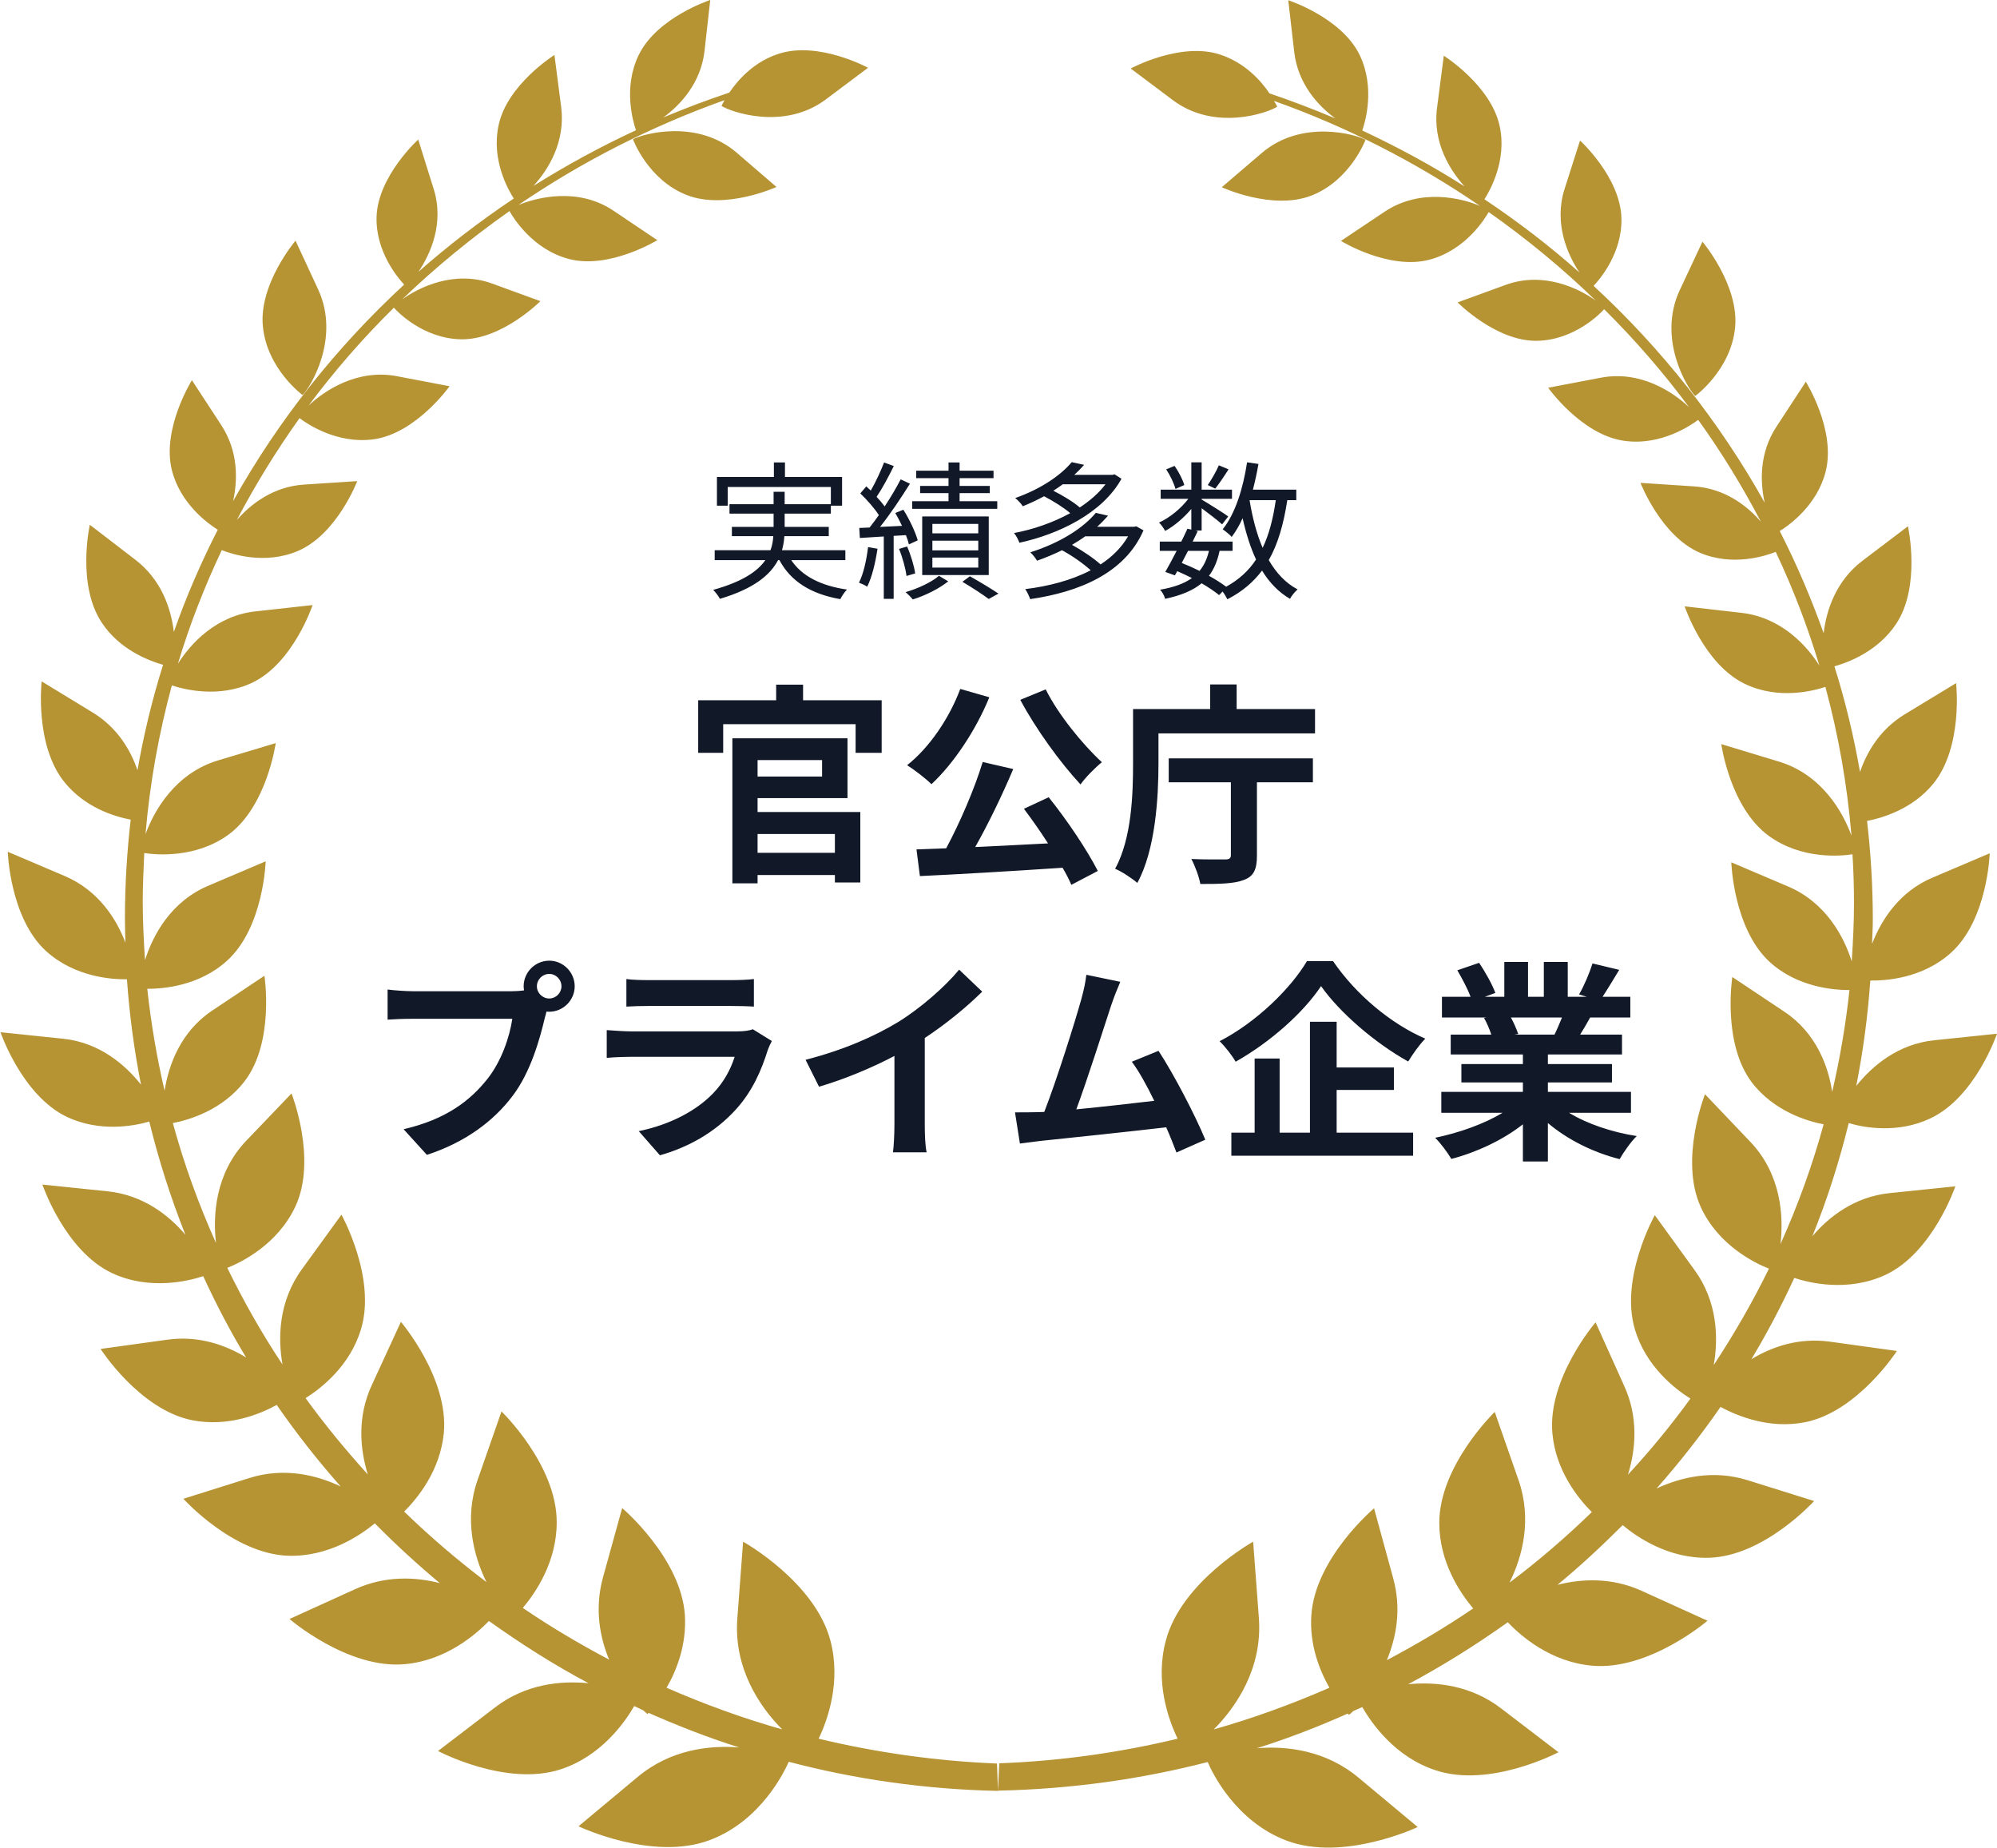 <svg width="187" height="173" viewBox="0 0 187 173" fill="none" xmlns="http://www.w3.org/2000/svg">
<g clip-path="url(#clip0_39_2310)">
<path d="M28.332 36.983C29.06 36.278 31.903 31.649 29.788 27.091C27.674 22.532 27.674 22.532 27.674 22.532C27.674 22.532 24.197 26.621 24.62 30.592C25.019 34.562 28.332 36.983 28.332 36.983ZM76.656 162.779C77.525 160.97 78.77 157.422 77.76 153.592C76.303 148.071 69.585 144.335 69.585 144.335C69.585 144.335 69.585 144.335 69.044 151.525C68.692 156.153 71.112 159.772 73.249 161.91C69.514 160.853 65.92 159.537 62.419 158.01C63.383 156.341 64.299 153.968 64.134 151.219C63.782 145.862 58.261 141.187 58.261 141.187C58.261 141.187 58.261 141.187 56.452 147.718C55.677 150.585 56.147 153.24 57.04 155.378C54.244 153.898 51.542 152.3 48.958 150.538C50.18 149.081 52.13 146.215 52.13 142.526C52.153 137.145 46.961 132.141 46.961 132.141C46.961 132.141 46.961 132.141 44.73 138.532C43.438 142.197 44.354 145.674 45.552 148.118C42.85 146.074 40.266 143.865 37.846 141.516C39.162 140.2 41.206 137.662 41.558 134.185C42.051 129.039 37.541 123.753 37.541 123.753C37.541 123.753 37.541 123.753 34.816 129.674C33.43 132.658 33.712 135.665 34.44 138.038C32.373 135.759 30.423 133.386 28.614 130.895C30.07 129.979 32.772 127.888 33.806 124.434C35.262 119.617 31.973 113.72 31.973 113.72C31.973 113.72 31.973 113.72 28.261 118.842C26.1 121.826 26.006 125.209 26.452 127.747C24.526 124.857 22.811 121.826 21.284 118.701C22.529 118.208 26.006 116.539 27.674 112.921C29.718 108.48 27.298 102.371 27.298 102.371C27.298 102.371 27.298 102.371 23.046 106.812C20.156 109.843 19.922 113.79 20.227 116.375C18.606 112.757 17.243 109.021 16.186 105.144C17.666 104.862 20.838 103.946 22.928 101.197C25.724 97.508 24.761 91.352 24.761 91.352C24.761 91.352 24.761 91.352 19.898 94.594C16.915 96.568 15.787 99.716 15.411 102.113C14.683 98.988 14.142 95.816 13.79 92.574C15.223 92.574 18.629 92.339 21.261 89.942C24.691 86.841 24.878 80.638 24.878 80.638C24.878 80.638 24.878 80.638 19.522 82.917C15.998 84.397 14.307 87.569 13.579 89.895C13.461 88.086 13.367 86.277 13.367 84.444C13.367 82.917 13.438 81.39 13.508 79.862C14.589 80.027 18.277 80.379 21.355 78.171C24.996 75.539 25.818 69.571 25.818 69.571C25.818 69.571 25.818 69.571 20.415 71.192C16.421 72.391 14.424 75.892 13.626 78.1C14.025 73.331 14.871 68.678 16.092 64.167C17.149 64.52 20.462 65.412 23.633 63.909C27.463 62.076 29.271 56.648 29.271 56.648C29.271 56.648 29.271 56.648 23.939 57.236C20.25 57.635 17.854 60.243 16.656 62.147C17.76 58.481 19.146 54.933 20.767 51.503C21.707 51.879 24.784 52.889 27.862 51.597C31.55 50.046 33.453 45.042 33.453 45.042C33.453 45.042 33.453 45.042 28.449 45.37C25.607 45.559 23.516 47.156 22.177 48.683C23.915 45.37 25.889 42.175 28.05 39.144C28.59 39.567 31.503 41.635 35.051 41.118C38.997 40.53 42.098 36.16 42.098 36.16C42.098 36.16 42.098 36.16 37.165 35.22C33.453 34.515 30.399 36.56 28.896 37.969C31.315 34.727 33.993 31.649 36.883 28.806C37.165 29.135 39.632 31.719 43.203 31.766C47.008 31.813 50.603 28.195 50.603 28.195C50.603 28.195 50.603 28.195 46.092 26.55C42.545 25.258 39.232 26.903 37.658 28.031C40.783 25.023 44.142 22.274 47.713 19.76C48.019 20.324 49.851 23.355 53.281 24.248C57.063 25.235 61.55 22.485 61.55 22.485C61.55 22.485 61.55 22.485 57.462 19.736C54.15 17.504 50.297 18.468 48.535 19.196C54.455 15.155 60.939 11.842 67.846 9.375C67.658 9.704 67.564 9.915 67.564 9.915C68.386 10.456 73.39 12.265 77.337 9.304C81.284 6.344 81.284 6.344 81.284 6.344C81.284 6.344 76.656 3.83 72.944 5.028C70.618 5.756 69.115 7.472 68.293 8.67C66.178 9.375 64.134 10.15 62.114 10.996C63.758 9.798 65.614 7.754 65.967 4.817C66.507 0 66.507 0 66.507 0C66.507 0 61.527 1.621 59.812 5.146C58.332 8.177 59.271 11.372 59.553 12.194C56.241 13.722 53.022 15.484 49.945 17.41C51.354 15.883 52.952 13.275 52.553 10.056C51.918 5.146 51.918 5.146 51.918 5.146C51.918 5.146 47.455 7.942 46.679 11.771C45.998 14.99 47.596 17.786 48.112 18.585C44.988 20.676 42.004 22.956 39.185 25.446C40.313 23.778 41.629 20.864 40.595 17.645C39.162 13.064 39.162 13.064 39.162 13.064C39.162 13.064 35.38 16.494 35.262 20.3C35.168 23.566 37.259 26.01 37.846 26.644C31.48 32.518 26.053 39.356 21.824 46.921C22.271 44.924 22.318 42.246 20.72 39.802C17.972 35.596 17.972 35.596 17.972 35.596C17.972 35.596 15.129 40.131 16.092 44.008C16.891 47.18 19.475 49.012 20.391 49.6C18.817 52.678 17.431 55.873 16.28 59.163C16.022 57.001 15.129 54.275 12.662 52.396C8.41 49.13 8.41 49.13 8.41 49.13C8.41 49.13 7.165 54.698 9.514 58.27C11.182 60.807 13.884 61.841 15.27 62.24C14.26 65.46 13.461 68.749 12.874 72.109C12.216 70.182 10.971 68.115 8.716 66.728C3.9 63.791 3.9 63.791 3.9 63.791C3.9 63.791 3.218 69.783 6.061 73.26C7.964 75.586 10.642 76.432 12.239 76.737C11.887 79.768 11.699 82.846 11.699 85.971C11.699 86.723 11.723 87.499 11.746 88.251C10.9 86.018 9.209 83.363 6.084 82.024C0.728 79.745 0.728 79.745 0.728 79.745C0.728 79.745 0.916 85.948 4.322 89.049C7.024 91.493 10.524 91.704 11.887 91.681C12.122 95.017 12.568 98.33 13.203 101.549C11.723 99.669 9.303 97.602 5.92 97.249C0.047 96.638 0.047 96.638 0.047 96.638C0.047 96.638 2.067 102.583 6.296 104.58C9.326 105.99 12.427 105.449 13.978 105.003C14.871 108.645 15.998 112.169 17.361 115.6C15.787 113.743 13.391 111.887 10.102 111.535C3.97 110.9 3.97 110.9 3.97 110.9C3.97 110.9 6.084 117.127 10.501 119.194C14.025 120.839 17.69 119.923 19.029 119.476C20.227 122.084 21.566 124.646 23.046 127.089C21.12 125.914 18.582 125.021 15.693 125.421C9.42 126.29 9.42 126.29 9.42 126.29C9.42 126.29 13.062 131.976 17.995 132.963C21.355 133.621 24.338 132.399 25.912 131.53C27.744 134.185 29.765 136.746 31.903 139.166C29.624 138.085 26.617 137.357 23.375 138.367C17.173 140.317 17.173 140.317 17.173 140.317C17.173 140.317 21.824 145.486 26.993 145.651C30.799 145.768 33.782 143.701 35.098 142.62C37.024 144.57 39.068 146.45 41.182 148.212C38.88 147.624 36.061 147.507 33.265 148.776C27.11 151.572 27.11 151.572 27.11 151.572C27.11 151.572 32.584 156.294 37.917 155.801C41.746 155.449 44.495 153.076 45.787 151.76C48.747 153.874 51.848 155.848 55.113 157.587C52.505 157.328 49.24 157.657 46.398 159.819C41.018 163.931 41.018 163.931 41.018 163.931C41.018 163.931 47.384 167.314 52.505 165.646C56.311 164.401 58.52 161.229 59.389 159.725C59.671 159.866 59.953 159.983 60.235 160.124C60.399 160.265 60.54 160.406 60.634 160.477C60.634 160.477 60.681 160.43 60.728 160.359C63.5 161.581 66.319 162.685 69.232 163.602C66.39 163.367 62.748 163.813 59.694 166.374C54.173 170.979 54.173 170.979 54.173 170.979C54.173 170.979 61.104 174.292 66.46 172.272C71.276 170.462 73.461 165.834 73.86 164.941C80.109 166.586 86.687 167.525 93.453 167.666L93.359 165.105C87.627 164.87 82.036 164.072 76.656 162.779ZM59.271 13.04C59.271 13.04 60.657 16.823 64.299 18.256C67.94 19.689 72.709 17.504 72.709 17.504C72.709 17.504 72.709 17.504 68.974 14.286C65.239 11.09 60.141 12.547 59.271 13.04ZM162.474 30.686C162.873 26.715 159.42 22.627 159.42 22.627C159.42 22.627 159.42 22.627 157.282 27.185C155.168 31.743 158.01 36.348 158.738 37.077C158.738 37.077 162.074 34.656 162.474 30.686ZM122.818 18.303C126.46 16.87 127.869 13.087 127.869 13.087C127 12.594 121.902 11.114 118.143 14.332C114.408 17.528 114.408 17.528 114.408 17.528C114.408 17.528 119.154 19.736 122.818 18.303ZM180.727 104.721C184.98 102.747 187 96.779 187 96.779C187 96.779 187 96.779 181.127 97.39C177.72 97.743 175.324 99.787 173.821 101.667C174.455 98.448 174.901 95.158 175.136 91.798C176.499 91.822 179.999 91.634 182.701 89.19C186.131 86.089 186.319 79.886 186.319 79.886C186.319 79.886 186.319 79.886 180.962 82.165C177.838 83.481 176.146 86.159 175.301 88.368C175.324 87.616 175.371 86.841 175.371 86.089C175.371 82.964 175.183 79.886 174.831 76.855C176.405 76.549 179.106 75.704 181.009 73.401C183.852 69.947 183.171 63.956 183.171 63.956C183.171 63.956 183.171 63.956 178.331 66.893C176.076 68.279 174.831 70.347 174.173 72.273C173.586 68.913 172.787 65.6 171.777 62.382C173.186 61.982 175.864 60.948 177.556 58.411C179.905 54.863 178.66 49.271 178.66 49.271C178.66 49.271 178.66 49.271 174.384 52.513C171.918 54.393 171.025 57.118 170.767 59.28C169.592 55.991 168.229 52.795 166.655 49.717C167.572 49.153 170.156 47.297 170.955 44.149C171.941 40.272 169.099 35.737 169.099 35.737C169.099 35.737 169.099 35.737 166.35 39.943C164.753 42.363 164.8 45.065 165.246 47.062C161.017 39.496 155.59 32.636 149.224 26.762C149.811 26.151 151.902 23.707 151.832 20.441C151.738 16.588 147.955 13.158 147.955 13.158C147.955 13.158 147.955 13.158 146.499 17.716C145.489 20.911 146.781 23.848 147.908 25.517C145.113 23.026 142.129 20.747 139.005 18.656C139.522 17.833 141.119 15.037 140.438 11.842C139.639 8.012 135.199 5.216 135.199 5.216C135.199 5.216 135.199 5.216 134.565 10.103C134.142 13.322 135.763 15.93 137.149 17.457C134.095 15.507 130.876 13.769 127.564 12.218C127.846 11.396 128.786 8.224 127.329 5.169C125.638 1.645 120.634 0.023 120.634 0.023C120.634 0.023 120.634 0.023 121.198 4.911C121.55 7.848 123.406 9.892 125.05 11.09C123.03 10.244 120.963 9.445 118.872 8.74C118.073 7.542 116.546 5.85 114.22 5.099C110.508 3.9 105.88 6.414 105.88 6.414C105.88 6.414 105.88 6.414 109.827 9.375C113.774 12.335 118.754 10.55 119.6 9.986C119.6 9.986 119.506 9.774 119.295 9.445C126.225 11.912 132.709 15.249 138.605 19.29C136.867 18.538 133.014 17.598 129.678 19.807C125.567 22.556 125.567 22.556 125.567 22.556C125.567 22.556 130.031 25.305 133.836 24.318C137.266 23.425 139.075 20.418 139.404 19.854C142.975 22.368 146.334 25.141 149.435 28.148C147.885 27.02 144.549 25.375 141.002 26.668C136.491 28.312 136.491 28.312 136.491 28.312C136.491 28.312 140.085 31.954 143.891 31.907C147.462 31.86 149.929 29.276 150.211 28.947C153.1 31.813 155.755 34.868 158.175 38.134C156.671 36.7 153.617 34.656 149.905 35.361C144.972 36.301 144.972 36.301 144.972 36.301C144.972 36.301 148.073 40.671 152.02 41.259C155.567 41.799 158.48 39.708 159.02 39.309C161.205 42.34 163.155 45.535 164.893 48.848C163.578 47.321 161.487 45.723 158.621 45.535C153.617 45.206 153.617 45.206 153.617 45.206C153.617 45.206 155.543 50.211 159.208 51.761C162.262 53.054 165.34 52.043 166.28 51.667C167.901 55.098 169.263 58.646 170.367 62.311C169.169 60.408 166.773 57.8 163.085 57.377C157.752 56.766 157.752 56.766 157.752 56.766C157.752 56.766 159.561 62.194 163.39 64.026C166.561 65.553 169.874 64.661 170.931 64.308C172.153 68.819 172.975 73.472 173.374 78.241C172.576 76.033 170.602 72.532 166.608 71.31C161.182 69.665 161.182 69.665 161.182 69.665C161.182 69.665 162.004 75.633 165.645 78.265C168.723 80.497 172.411 80.144 173.468 79.98C173.562 81.507 173.609 83.011 173.609 84.562C173.609 86.394 173.515 88.204 173.398 90.013C172.669 87.686 170.978 84.515 167.478 83.011C162.121 80.732 162.121 80.732 162.121 80.732C162.121 80.732 162.309 86.935 165.716 90.06C168.347 92.456 171.753 92.691 173.186 92.691C172.834 95.934 172.294 99.106 171.565 102.23C171.213 99.834 170.062 96.686 167.078 94.712C162.215 91.469 162.215 91.469 162.215 91.469C162.215 91.469 161.252 97.602 164.024 101.314C166.115 104.063 169.287 104.979 170.767 105.261C169.709 109.115 168.347 112.874 166.726 116.469C167.031 113.884 166.796 109.937 163.907 106.906C159.655 102.442 159.655 102.442 159.655 102.442C159.655 102.442 157.235 108.551 159.255 112.992C160.9 116.61 164.377 118.278 165.645 118.772C164.118 121.897 162.38 124.904 160.477 127.794C160.923 125.256 160.829 121.85 158.668 118.889C154.956 113.767 154.956 113.767 154.956 113.767C154.956 113.767 151.644 119.664 153.1 124.481C154.134 127.935 156.836 130.026 158.292 130.942C156.483 133.433 154.533 135.806 152.442 138.062C153.171 135.712 153.453 132.705 152.067 129.697C149.412 123.8 149.412 123.8 149.412 123.8C149.412 123.8 144.878 129.063 145.371 134.232C145.7 137.709 147.767 140.27 149.06 141.563C146.64 143.912 144.079 146.121 141.354 148.165C142.576 145.698 143.468 142.244 142.2 138.579C139.968 132.188 139.968 132.188 139.968 132.188C139.968 132.188 134.776 137.192 134.776 142.573C134.776 146.262 136.726 149.128 137.948 150.585C135.363 152.347 132.662 153.945 129.866 155.425C130.759 153.263 131.252 150.608 130.454 147.742C128.668 141.21 128.668 141.21 128.668 141.21C128.668 141.21 123.147 145.862 122.795 151.219C122.607 153.968 123.547 156.341 124.486 158.01C120.986 159.537 117.392 160.853 113.656 161.91C115.794 159.772 118.214 156.153 117.885 151.525C117.345 144.335 117.345 144.335 117.345 144.335C117.345 144.335 110.626 148.071 109.169 153.592C108.136 157.446 109.404 160.97 110.274 162.779C104.894 164.072 99.326 164.87 93.57 165.082L93.453 167.643C100.219 167.502 106.797 166.586 113.093 164.964C113.468 165.881 115.677 170.509 120.469 172.319C125.826 174.339 132.756 171.05 132.756 171.05C132.756 171.05 132.756 171.05 127.235 166.445C124.181 163.884 120.563 163.437 117.697 163.672C120.61 162.756 123.453 161.652 126.201 160.43C126.272 160.5 126.319 160.547 126.319 160.547C126.413 160.477 126.554 160.359 126.718 160.195C127 160.077 127.282 159.936 127.564 159.819C128.433 161.323 130.618 164.495 134.447 165.74C139.545 167.432 145.935 164.048 145.935 164.048C145.935 164.048 145.935 164.048 140.555 159.936C137.736 157.775 134.471 157.422 131.863 157.681C135.105 155.942 138.23 153.992 141.19 151.877C142.458 153.217 145.23 155.59 149.06 155.942C154.416 156.435 159.89 151.736 159.89 151.736C159.89 151.736 159.89 151.736 153.735 148.94C150.939 147.671 148.143 147.789 145.841 148.376C147.979 146.614 149.999 144.734 151.949 142.784C153.265 143.889 156.248 145.956 160.054 145.839C165.222 145.674 169.874 140.529 169.874 140.529C169.874 140.529 169.874 140.529 163.648 138.579C160.406 137.568 157.399 138.297 155.121 139.354C157.258 136.934 159.255 134.396 161.111 131.718C162.685 132.564 165.669 133.809 169.028 133.151C173.962 132.164 177.626 126.478 177.626 126.478C177.626 126.478 177.626 126.478 171.354 125.609C168.441 125.209 165.927 126.079 164.001 127.254C165.481 124.786 166.82 122.249 168.018 119.641C169.357 120.087 172.998 121.004 176.546 119.359C180.986 117.291 183.1 111.065 183.1 111.065C183.1 111.065 183.1 111.065 176.969 111.699C173.68 112.028 171.26 113.908 169.709 115.741C171.096 112.31 172.223 108.786 173.116 105.144C174.596 105.59 177.72 106.131 180.727 104.721Z" fill="#B69333"/>
</g>
<path d="M79.16 52.438H74.092C75.086 53.936 76.878 54.846 79.314 55.196C79.09 55.406 78.824 55.826 78.684 56.092C75.954 55.616 74.05 54.44 72.986 52.438H72.86C72.132 53.824 70.606 55.112 67.414 56.064C67.302 55.84 67.008 55.448 66.784 55.224C69.514 54.468 70.942 53.488 71.67 52.438H66.924V51.514H72.146C72.314 51.08 72.384 50.632 72.412 50.198H68.534V49.33H72.44V48.084H68.31V47.202H72.44V46.04H73.476V47.202H77.802V45.592H68.142V47.342H67.134V44.654H72.468V43.296H73.504V44.654H78.852V47.342H77.802V48.084H73.476V49.33H77.606V50.198H73.448C73.42 50.632 73.35 51.08 73.224 51.514H79.16V52.438ZM93.384 46.922V47.636H85.418V46.922H88.82V46.166H86.16V45.494H88.82V44.766H85.796V44.066H88.82V43.296H89.856V44.066H93.034V44.766H89.856V45.494H92.684V46.166H89.856V46.922H93.384ZM87.308 52.2V53.138H91.606V52.2H87.308ZM87.308 50.618V51.528H91.606V50.618H87.308ZM87.308 49.05V49.932H91.606V49.05H87.308ZM92.586 53.838H86.356V48.35H92.586V53.838ZM81.288 51.22L82.17 51.374C81.974 52.69 81.652 54.034 81.204 54.93C81.05 54.804 80.63 54.622 80.434 54.552C80.868 53.698 81.134 52.438 81.288 51.22ZM84.83 50.1L83.682 50.17V56.064H82.758V50.226C81.946 50.282 81.176 50.324 80.518 50.366L80.462 49.428L81.428 49.386C81.708 49.036 82.002 48.644 82.296 48.224C81.89 47.594 81.19 46.796 80.56 46.194L81.12 45.536C81.26 45.662 81.4 45.788 81.54 45.928C82.002 45.13 82.492 44.066 82.786 43.296L83.696 43.632C83.22 44.598 82.618 45.732 82.086 46.516C82.38 46.824 82.632 47.132 82.842 47.412C83.416 46.544 83.948 45.634 84.34 44.878L85.208 45.284C84.41 46.558 83.36 48.14 82.408 49.33L84.466 49.232C84.27 48.812 84.046 48.392 83.836 48.028L84.592 47.72C85.166 48.63 85.726 49.82 85.936 50.59L85.11 50.968C85.054 50.716 84.956 50.408 84.83 50.1ZM85.698 53.684L84.886 53.922C84.802 53.25 84.522 52.2 84.186 51.388L84.942 51.164C85.292 51.962 85.6 52.998 85.698 53.684ZM87.924 53.908L88.792 54.426C87.966 55.098 86.622 55.77 85.474 56.12C85.32 55.924 85.012 55.616 84.802 55.434C85.95 55.112 87.266 54.482 87.924 53.908ZM90.122 54.468L90.822 53.95C91.76 54.482 92.838 55.126 93.496 55.574L92.586 56.078C92.026 55.658 91.018 55 90.122 54.468ZM103.52 45.34H99.516C99.236 45.55 98.942 45.746 98.634 45.942C99.544 46.404 100.538 47.006 101.112 47.51C102.064 46.88 102.904 46.152 103.52 45.34ZM104.36 44.402L105.018 44.822C103.226 48.056 99.124 50.016 95.456 50.814C95.358 50.534 95.148 50.128 94.952 49.904C96.702 49.582 98.592 48.938 100.216 48.042C99.614 47.524 98.634 46.908 97.766 46.46C97.15 46.796 96.492 47.104 95.778 47.398C95.624 47.146 95.288 46.796 95.064 46.628C97.57 45.746 99.39 44.43 100.356 43.268L101.518 43.52C101.238 43.842 100.93 44.15 100.594 44.458H104.178L104.36 44.402ZM105.634 50.212H101.616C101.238 50.492 100.818 50.744 100.384 51.01C101.35 51.542 102.428 52.27 103.058 52.844C104.122 52.144 105.018 51.276 105.634 50.212ZM106.404 49.274L107.076 49.652C105.326 53.698 100.986 55.434 96.464 56.092C96.38 55.826 96.17 55.378 96.002 55.154C98.186 54.888 100.342 54.328 102.134 53.39C101.476 52.788 100.412 52.032 99.446 51.514C98.732 51.864 97.948 52.2 97.108 52.494C96.982 52.27 96.688 51.892 96.478 51.71C99.404 50.786 101.518 49.344 102.61 48.014L103.758 48.28C103.45 48.63 103.114 48.98 102.736 49.316H106.208L106.404 49.274ZM114.132 43.562L115.042 43.94C114.636 44.584 114.16 45.284 113.796 45.746L113.096 45.41C113.432 44.92 113.908 44.108 114.132 43.562ZM110.898 45.41L110.072 45.774C109.946 45.284 109.582 44.514 109.204 43.94L109.988 43.618C110.38 44.178 110.758 44.92 110.898 45.41ZM117.03 46.824L117.016 46.866C117.282 48.476 117.674 49.988 118.234 51.29C118.836 50.044 119.214 48.56 119.466 46.824H117.03ZM113.208 51.57H111.248C111.052 51.962 110.842 52.34 110.66 52.704C111.22 52.928 111.78 53.18 112.326 53.446C112.746 52.942 113.026 52.326 113.208 51.57ZM121.384 46.824H120.544C120.194 49.092 119.662 50.94 118.808 52.438C119.508 53.642 120.39 54.594 121.51 55.182C121.272 55.378 120.936 55.784 120.796 56.064C119.718 55.434 118.864 54.538 118.178 53.418C117.352 54.51 116.302 55.406 114.93 56.106C114.846 55.924 114.664 55.616 114.482 55.378L114.16 55.714C113.726 55.364 113.166 54.986 112.522 54.608C111.71 55.28 110.604 55.742 109.106 56.064C109.036 55.784 108.826 55.406 108.63 55.21C109.918 54.986 110.898 54.636 111.612 54.118C111.164 53.894 110.702 53.67 110.24 53.474L110.016 53.866L109.12 53.544C109.428 53.012 109.806 52.298 110.184 51.57H108.602V50.702H110.618C110.828 50.282 111.024 49.876 111.192 49.498L111.556 49.582V47.65C110.856 48.476 109.96 49.246 109.106 49.708C108.98 49.47 108.728 49.106 108.532 48.924C109.526 48.476 110.59 47.608 111.276 46.698H108.686V45.844H111.556V43.282H112.522V45.844H115.364V46.698H112.522V46.768C113.124 47.118 114.636 48.07 115.014 48.35L114.44 49.092C114.076 48.756 113.194 48.084 112.522 47.58V49.666H111.92L112.158 49.722C112.004 50.03 111.85 50.366 111.682 50.702H115.42V51.57H114.202C114.006 52.508 113.684 53.278 113.208 53.908C113.824 54.244 114.384 54.608 114.818 54.93C116.008 54.272 116.932 53.432 117.618 52.382C117.086 51.248 116.68 49.946 116.358 48.518C116.064 49.176 115.714 49.764 115.336 50.268C115.182 50.072 114.734 49.722 114.496 49.554C115.672 48.084 116.4 45.746 116.778 43.282L117.842 43.436C117.702 44.262 117.52 45.074 117.324 45.844H121.384V46.824ZM78.18 78.08H70.94V79.84H78.18V78.08ZM76.98 71.16H70.94V72.7H76.98V71.16ZM70.94 74.72V76.02H80.56V82.62H78.18V81.92H70.94V82.7H68.58V69.12H79.36V74.72H70.94ZM75.2 65.56H82.56V70.48H80.12V67.8H67.72V70.48H65.38V65.56H72.68V64.1H75.2V65.56ZM95.54 65.52L97.92 64.54C99.08 66.88 101.36 69.68 103.18 71.36C102.56 71.86 101.64 72.78 101.18 73.44C99.3 71.42 97 68.26 95.54 65.52ZM89.92 64.5L92.64 65.28C91.36 68.42 89.26 71.52 87.22 73.42C86.74 72.92 85.56 72.02 84.94 71.64C87 70.02 88.88 67.28 89.92 64.5ZM95.88 75.72L98.2 74.64C99.94 76.8 101.82 79.62 102.8 81.54L100.32 82.84C100.12 82.36 99.84 81.82 99.5 81.24C94.7 81.56 89.66 81.86 86.14 82.02L85.82 79.52L88.6 79.42C89.88 77.04 91.26 73.84 92.02 71.34L94.88 72C93.84 74.46 92.54 77.14 91.32 79.3C93.48 79.2 95.82 79.08 98.14 78.96C97.42 77.84 96.62 76.7 95.88 75.72ZM109.44 73.24V71H122.94V73.24H117.7V80.1C117.7 81.4 117.4 82.04 116.48 82.38C115.56 82.74 114.22 82.76 112.4 82.76C112.28 82.08 111.9 81.06 111.56 80.42C112.84 80.48 114.34 80.46 114.74 80.46C115.12 80.46 115.26 80.36 115.26 80.04V73.24H109.44ZM115.8 66.38H123.14V68.66H108.48V71.48C108.48 74.66 108.2 79.56 106.5 82.66C106.04 82.26 105 81.56 104.42 81.34C105.98 78.48 106.1 74.34 106.1 71.48V66.38H113.32V64.08H115.8V66.38ZM50.275 92.34C50.275 92.96 50.795 93.48 51.435 93.48C52.055 93.48 52.575 92.96 52.575 92.34C52.575 91.7 52.055 91.18 51.435 91.18C50.795 91.18 50.275 91.7 50.275 92.34ZM49.035 92.34C49.035 91.02 50.115 89.94 51.435 89.94C52.735 89.94 53.815 91.02 53.815 92.34C53.815 93.64 52.735 94.72 51.435 94.72C51.355 94.72 51.255 94.72 51.175 94.7C51.115 94.92 51.075 95.12 51.015 95.3C50.555 97.26 49.695 100.36 48.015 102.58C46.215 104.98 43.535 106.96 39.975 108.12L37.795 105.72C41.755 104.8 44.015 103.06 45.635 101.02C46.955 99.36 47.715 97.1 47.975 95.38H38.675C37.755 95.38 36.795 95.42 36.295 95.46V92.64C36.875 92.72 38.015 92.8 38.675 92.8H47.935C48.215 92.8 48.655 92.78 49.075 92.72C49.055 92.6 49.035 92.48 49.035 92.34ZM58.655 91.66C59.215 91.74 60.055 91.76 60.735 91.76H68.435C69.055 91.76 70.035 91.74 70.595 91.66V94.24C70.055 94.2 69.115 94.18 68.395 94.18H60.735C60.095 94.18 59.235 94.2 58.655 94.24V91.66ZM72.275 97.46C72.135 97.72 71.975 98.08 71.895 98.3C71.295 100.24 70.435 102.18 68.935 103.84C66.915 106.08 64.355 107.44 61.795 108.16L59.815 105.9C62.815 105.28 65.215 103.96 66.735 102.4C67.815 101.3 68.435 100.06 68.795 98.94H59.135C58.655 98.94 57.655 98.96 56.815 99.04V96.44C57.655 96.5 58.515 96.56 59.135 96.56H69.035C69.675 96.56 70.215 96.48 70.495 96.36L72.275 97.46ZM75.435 99.22C79.015 98.3 81.955 97 84.175 95.64C86.235 94.36 88.515 92.36 89.815 90.78L91.975 92.84C90.455 94.34 88.535 95.9 86.595 97.18V105.26C86.595 106.14 86.635 107.38 86.775 107.88H83.615C83.695 107.4 83.755 106.14 83.755 105.26V98.86C81.695 99.94 79.155 101.02 76.695 101.74L75.435 99.22ZM104.905 91.92C104.645 92.52 104.345 93.26 104.045 94.14C103.405 96.1 101.785 101.18 100.785 103.86C103.225 103.62 106.065 103.3 108.085 103.06C107.385 101.62 106.645 100.28 105.985 99.4L108.485 98.38C109.905 100.54 111.945 104.46 112.865 106.7L110.165 107.9C109.905 107.22 109.585 106.4 109.205 105.54C105.965 105.92 99.905 106.56 97.385 106.82C96.885 106.88 96.145 106.98 95.505 107.06L95.045 104.14C95.725 104.14 96.585 104.14 97.245 104.12C97.405 104.12 97.605 104.1 97.785 104.1C98.945 101.14 100.665 95.66 101.245 93.58C101.525 92.56 101.645 91.94 101.725 91.26L104.905 91.92ZM122.385 89.98H124.825C126.985 93.14 130.265 95.86 133.465 97.24C132.865 97.86 132.325 98.64 131.865 99.38C128.765 97.66 125.425 94.78 123.705 92.32C122.085 94.76 119.005 97.54 115.705 99.4C115.405 98.86 114.725 97.98 114.205 97.48C117.665 95.7 120.885 92.52 122.385 89.98ZM125.165 102.04V106.04H132.325V108.2H115.305V106.04H117.485V99.1H119.825V106.04H122.665V95.66H125.165V99.94H130.525V102.04H125.165ZM146.265 95.26H141.485C141.765 95.78 142.025 96.38 142.165 96.8L141.825 96.86H145.565C145.805 96.38 146.045 95.8 146.265 95.26ZM152.725 104.18H146.925C148.625 105.22 150.945 106 153.265 106.36C152.725 106.88 152.025 107.88 151.665 108.52C149.205 107.9 146.785 106.7 144.945 105.14V108.74H142.605V105.26C140.745 106.72 138.285 107.88 135.905 108.5C135.565 107.92 134.885 107 134.385 106.52C136.625 106.06 138.985 105.22 140.705 104.18H134.965V102.22H142.605V101.34H136.845V99.62H142.605V98.72H135.845V96.86H139.645C139.485 96.36 139.225 95.76 138.965 95.3L139.205 95.26H135.025V93.32H137.705C137.425 92.56 136.905 91.6 136.465 90.84L138.505 90.14C139.085 91 139.745 92.18 140.025 92.96L139.045 93.32H140.865V90.06H143.085V93.32H144.565V90.06H146.805V93.32H148.585L147.865 93.1C148.345 92.28 148.845 91.08 149.125 90.2L151.625 90.8C151.065 91.72 150.525 92.62 150.065 93.32H152.665V95.26H148.905C148.585 95.84 148.265 96.38 147.965 96.86H151.885V98.72H144.945V99.62H150.945V101.34H144.945V102.22H152.725V104.18Z" fill="#111827"/>
<defs>
<clipPath id="clip0_39_2310">
<rect width="187" height="173" fill="white"/>
</clipPath>
</defs>
</svg>
